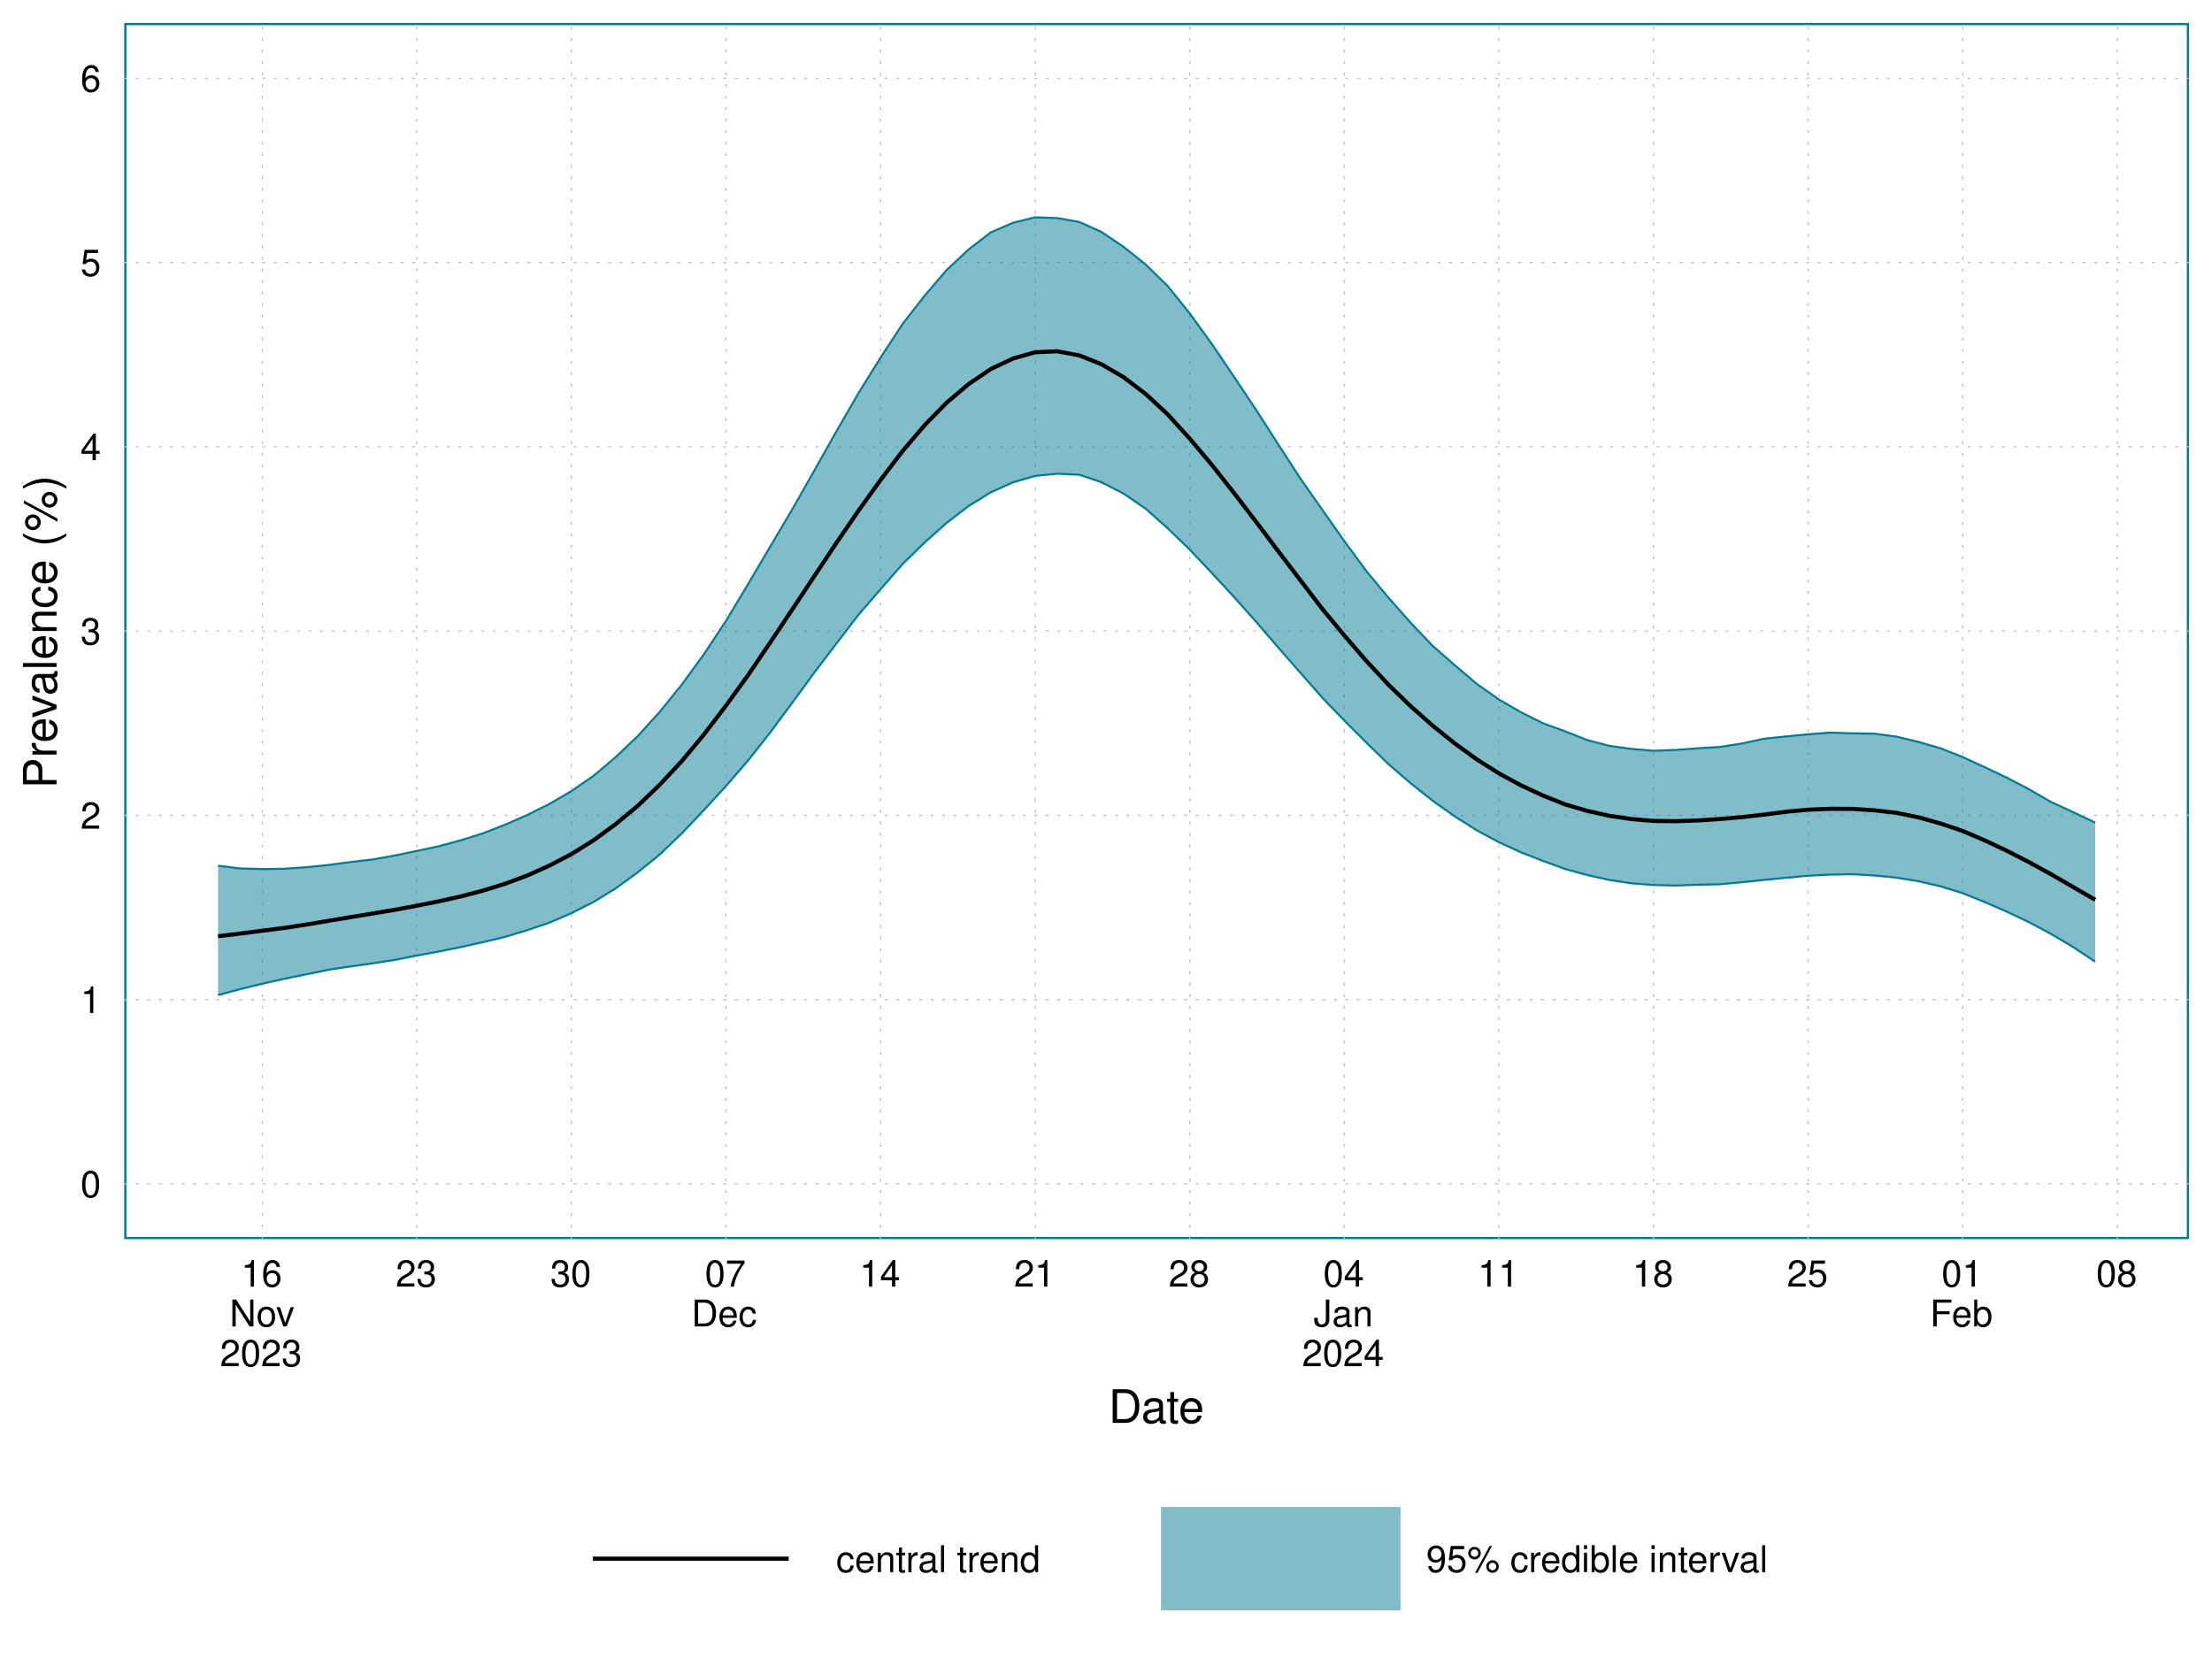 <?xml version="1.0" encoding="UTF-8"?>
<svg xmlns="http://www.w3.org/2000/svg" xmlns:xlink="http://www.w3.org/1999/xlink" width="576pt" height="432pt" viewBox="0 0 576 432" version="1.1">
<defs>
<g>
<symbol overflow="visible" id="glyph0-0">
<path style="stroke:none;" d=""/>
</symbol>
<symbol overflow="visible" id="glyph0-1">
<path style="stroke:none;" d="M 2.641 -6.938 C 2 -6.938 1.422 -6.656 1.078 -6.172 C 0.641 -5.562 0.406 -4.641 0.406 -3.359 C 0.406 -1.016 1.188 0.219 2.641 0.219 C 4.078 0.219 4.859 -1.016 4.859 -3.297 C 4.859 -4.641 4.656 -5.547 4.203 -6.172 C 3.844 -6.656 3.281 -6.938 2.641 -6.938 Z M 2.641 -6.188 C 3.547 -6.188 4 -5.25 4 -3.375 C 4 -1.406 3.562 -0.484 2.625 -0.484 C 1.734 -0.484 1.281 -1.438 1.281 -3.344 C 1.281 -5.25 1.734 -6.188 2.641 -6.188 Z M 2.641 -6.188 "/>
</symbol>
<symbol overflow="visible" id="glyph0-2">
<path style="stroke:none;" d="M 2.484 -4.938 L 2.484 0 L 3.328 0 L 3.328 -6.938 L 2.766 -6.938 C 2.469 -5.875 2.281 -5.734 0.984 -5.562 L 0.984 -4.938 Z M 2.484 -4.938 "/>
</symbol>
<symbol overflow="visible" id="glyph0-3">
<path style="stroke:none;" d="M 4.859 -0.828 L 1.281 -0.828 C 1.359 -1.406 1.672 -1.781 2.5 -2.281 L 3.469 -2.828 C 4.406 -3.344 4.906 -4.062 4.906 -4.906 C 4.906 -5.484 4.672 -6.031 4.266 -6.406 C 3.859 -6.766 3.375 -6.938 2.719 -6.938 C 1.859 -6.938 1.219 -6.625 0.844 -6.031 C 0.609 -5.672 0.5 -5.234 0.484 -4.531 L 1.328 -4.531 C 1.359 -5.016 1.406 -5.281 1.531 -5.516 C 1.75 -5.938 2.188 -6.203 2.703 -6.203 C 3.469 -6.203 4.031 -5.641 4.031 -4.891 C 4.031 -4.344 3.719 -3.859 3.125 -3.516 L 2.234 -3 C 0.812 -2.172 0.406 -1.531 0.328 -0.016 L 4.859 -0.016 Z M 4.859 -0.828 "/>
</symbol>
<symbol overflow="visible" id="glyph0-4">
<path style="stroke:none;" d="M 2.125 -3.188 L 2.578 -3.188 C 3.5 -3.188 3.984 -2.766 3.984 -1.922 C 3.984 -1.062 3.469 -0.531 2.594 -0.531 C 1.656 -0.531 1.203 -1 1.156 -2.016 L 0.312 -2.016 C 0.344 -1.453 0.438 -1.094 0.609 -0.781 C 0.953 -0.109 1.625 0.219 2.547 0.219 C 3.953 0.219 4.859 -0.625 4.859 -1.938 C 4.859 -2.828 4.516 -3.297 3.703 -3.594 C 4.344 -3.844 4.656 -4.328 4.656 -5.031 C 4.656 -6.219 3.875 -6.938 2.578 -6.938 C 1.203 -6.938 0.484 -6.172 0.453 -4.703 L 1.297 -4.703 C 1.312 -5.125 1.344 -5.359 1.453 -5.578 C 1.641 -5.969 2.062 -6.203 2.594 -6.203 C 3.344 -6.203 3.797 -5.75 3.797 -5 C 3.797 -4.516 3.609 -4.219 3.25 -4.047 C 3.016 -3.953 2.703 -3.922 2.125 -3.906 Z M 2.125 -3.188 "/>
</symbol>
<symbol overflow="visible" id="glyph0-5">
<path style="stroke:none;" d="M 3.141 -1.672 L 3.141 0 L 3.984 0 L 3.984 -1.672 L 4.984 -1.672 L 4.984 -2.438 L 3.984 -2.438 L 3.984 -6.938 L 3.359 -6.938 L 0.266 -2.578 L 0.266 -1.672 Z M 3.141 -2.438 L 1 -2.438 L 3.141 -5.5 Z M 3.141 -2.438 "/>
</symbol>
<symbol overflow="visible" id="glyph0-6">
<path style="stroke:none;" d="M 4.562 -6.797 L 1.062 -6.797 L 0.547 -3.094 L 1.328 -3.094 C 1.719 -3.562 2.047 -3.734 2.578 -3.734 C 3.484 -3.734 4.062 -3.109 4.062 -2.094 C 4.062 -1.125 3.484 -0.531 2.578 -0.531 C 1.828 -0.531 1.375 -0.906 1.188 -1.672 L 0.328 -1.672 C 0.453 -1.109 0.547 -0.844 0.75 -0.594 C 1.125 -0.078 1.828 0.219 2.594 0.219 C 3.969 0.219 4.922 -0.781 4.922 -2.219 C 4.922 -3.562 4.031 -4.484 2.719 -4.484 C 2.25 -4.484 1.859 -4.359 1.469 -4.062 L 1.734 -5.969 L 4.562 -5.969 Z M 4.562 -6.797 "/>
</symbol>
<symbol overflow="visible" id="glyph0-7">
<path style="stroke:none;" d="M 4.781 -5.125 C 4.609 -6.266 3.891 -6.938 2.844 -6.938 C 2.094 -6.938 1.422 -6.578 1.031 -5.953 C 0.594 -5.266 0.406 -4.422 0.406 -3.172 C 0.406 -2 0.578 -1.25 0.984 -0.641 C 1.359 -0.078 1.953 0.219 2.703 0.219 C 3.984 0.219 4.922 -0.75 4.922 -2.094 C 4.922 -3.375 4.062 -4.281 2.844 -4.281 C 2.172 -4.281 1.641 -4.031 1.281 -3.516 C 1.281 -5.234 1.828 -6.188 2.797 -6.188 C 3.391 -6.188 3.797 -5.797 3.938 -5.125 Z M 2.734 -3.531 C 3.547 -3.531 4.062 -2.953 4.062 -2.031 C 4.062 -1.156 3.484 -0.531 2.703 -0.531 C 1.922 -0.531 1.328 -1.188 1.328 -2.078 C 1.328 -2.938 1.906 -3.531 2.734 -3.531 Z M 2.734 -3.531 "/>
</symbol>
<symbol overflow="visible" id="glyph0-8">
<path style="stroke:none;" d="M 6.203 -7 L 5.359 -7 L 5.359 -1.281 L 1.703 -7 L 0.734 -7 L 0.734 0 L 1.578 0 L 1.578 -5.672 L 5.188 0 L 6.203 0 Z M 6.203 -7 "/>
</symbol>
<symbol overflow="visible" id="glyph0-9">
<path style="stroke:none;" d="M 2.609 -5.172 C 1.188 -5.172 0.344 -4.156 0.344 -2.469 C 0.344 -0.781 1.188 0.219 2.625 0.219 C 4.031 0.219 4.891 -0.781 4.891 -2.438 C 4.891 -4.188 4.062 -5.172 2.609 -5.172 Z M 2.625 -4.438 C 3.516 -4.438 4.062 -3.688 4.062 -2.453 C 4.062 -1.25 3.5 -0.516 2.625 -0.516 C 1.734 -0.516 1.188 -1.25 1.188 -2.469 C 1.188 -3.688 1.734 -4.438 2.625 -4.438 Z M 2.625 -4.438 "/>
</symbol>
<symbol overflow="visible" id="glyph0-10">
<path style="stroke:none;" d="M 2.734 0 L 4.656 -5.031 L 3.766 -5.031 L 2.344 -0.953 L 1 -5.031 L 0.094 -5.031 L 1.859 0 Z M 2.734 0 "/>
</symbol>
<symbol overflow="visible" id="glyph0-11">
<path style="stroke:none;" d="M 4.984 -6.797 L 0.438 -6.797 L 0.438 -5.969 L 4.109 -5.969 C 2.5 -3.656 1.828 -2.234 1.328 0 L 2.219 0 C 2.594 -2.172 3.453 -4.047 4.984 -6.094 Z M 4.984 -6.797 "/>
</symbol>
<symbol overflow="visible" id="glyph0-12">
<path style="stroke:none;" d="M 0.859 0 L 3.547 0 C 5.312 0 6.406 -1.328 6.406 -3.5 C 6.406 -5.672 5.328 -7 3.547 -7 L 0.859 -7 Z M 1.75 -0.781 L 1.75 -6.203 L 3.391 -6.203 C 4.781 -6.203 5.5 -5.281 5.5 -3.484 C 5.5 -1.719 4.781 -0.781 3.391 -0.781 Z M 1.75 -0.781 "/>
</symbol>
<symbol overflow="visible" id="glyph0-13">
<path style="stroke:none;" d="M 4.922 -2.25 C 4.922 -3.016 4.859 -3.469 4.719 -3.844 C 4.391 -4.672 3.625 -5.172 2.688 -5.172 C 1.281 -5.172 0.391 -4.109 0.391 -2.453 C 0.391 -0.781 1.25 0.219 2.672 0.219 C 3.812 0.219 4.609 -0.438 4.812 -1.531 L 4.016 -1.531 C 3.797 -0.859 3.344 -0.516 2.703 -0.516 C 2.188 -0.516 1.75 -0.75 1.484 -1.172 C 1.297 -1.453 1.234 -1.75 1.219 -2.25 Z M 1.234 -2.891 C 1.312 -3.828 1.875 -4.438 2.672 -4.438 C 3.484 -4.438 4.062 -3.797 4.062 -2.891 Z M 1.234 -2.891 "/>
</symbol>
<symbol overflow="visible" id="glyph0-14">
<path style="stroke:none;" d="M 4.516 -3.344 C 4.484 -3.828 4.375 -4.141 4.188 -4.422 C 3.844 -4.891 3.234 -5.172 2.531 -5.172 C 1.172 -5.172 0.297 -4.094 0.297 -2.422 C 0.297 -0.812 1.156 0.219 2.516 0.219 C 3.719 0.219 4.484 -0.5 4.578 -1.734 L 3.766 -1.734 C 3.641 -0.922 3.219 -0.516 2.547 -0.516 C 1.656 -0.516 1.125 -1.234 1.125 -2.422 C 1.125 -3.688 1.656 -4.438 2.516 -4.438 C 3.188 -4.438 3.609 -4.031 3.719 -3.344 Z M 4.516 -3.344 "/>
</symbol>
<symbol overflow="visible" id="glyph0-15">
<path style="stroke:none;" d="M 3.75 -3.656 C 4.469 -4.094 4.688 -4.438 4.688 -5.078 C 4.688 -6.172 3.844 -6.938 2.641 -6.938 C 1.438 -6.938 0.594 -6.172 0.594 -5.094 C 0.594 -4.438 0.812 -4.094 1.516 -3.656 C 0.734 -3.266 0.359 -2.703 0.359 -1.922 C 0.359 -0.656 1.281 0.219 2.641 0.219 C 3.984 0.219 4.922 -0.656 4.922 -1.922 C 4.922 -2.703 4.531 -3.266 3.75 -3.656 Z M 2.641 -6.188 C 3.359 -6.188 3.812 -5.75 3.812 -5.062 C 3.812 -4.406 3.344 -3.984 2.641 -3.984 C 1.922 -3.984 1.453 -4.406 1.453 -5.078 C 1.453 -5.75 1.922 -6.188 2.641 -6.188 Z M 2.641 -3.266 C 3.484 -3.266 4.062 -2.719 4.062 -1.906 C 4.062 -1.078 3.484 -0.531 2.625 -0.531 C 1.797 -0.531 1.219 -1.094 1.219 -1.906 C 1.219 -2.719 1.781 -3.266 2.641 -3.266 Z M 2.641 -3.266 "/>
</symbol>
<symbol overflow="visible" id="glyph0-16">
<path style="stroke:none;" d="M 3.188 -7 L 3.188 -2.078 C 3.188 -1.516 3.141 -1.203 2.969 -0.953 C 2.797 -0.688 2.469 -0.531 2.125 -0.531 C 1.453 -0.531 1.078 -0.984 1.078 -1.797 L 1.078 -2.25 L 0.156 -2.25 L 0.156 -1.625 C 0.156 -0.5 0.906 0.219 2.109 0.219 C 3.328 0.219 4.094 -0.531 4.094 -1.75 L 4.094 -7 Z M 3.188 -7 "/>
</symbol>
<symbol overflow="visible" id="glyph0-17">
<path style="stroke:none;" d="M 5.125 -0.469 C 5.047 -0.453 5.016 -0.453 4.953 -0.453 C 4.688 -0.453 4.531 -0.594 4.531 -0.844 L 4.531 -3.797 C 4.531 -4.688 3.875 -5.172 2.641 -5.172 C 1.906 -5.172 1.312 -4.953 0.969 -4.578 C 0.734 -4.328 0.641 -4.031 0.625 -3.547 L 1.422 -3.547 C 1.5 -4.156 1.859 -4.438 2.609 -4.438 C 3.344 -4.438 3.734 -4.156 3.734 -3.688 L 3.734 -3.469 C 3.719 -3.125 3.547 -3 2.891 -2.922 C 1.766 -2.766 1.594 -2.734 1.281 -2.609 C 0.703 -2.359 0.406 -1.922 0.406 -1.266 C 0.406 -0.359 1.031 0.219 2.047 0.219 C 2.688 0.219 3.188 0 3.766 -0.516 C 3.812 0 4.062 0.219 4.578 0.219 C 4.766 0.219 4.859 0.203 5.125 0.141 Z M 3.734 -1.578 C 3.734 -1.312 3.656 -1.156 3.422 -0.938 C 3.094 -0.641 2.703 -0.484 2.219 -0.484 C 1.609 -0.484 1.234 -0.781 1.234 -1.281 C 1.234 -1.812 1.578 -2.078 2.453 -2.203 C 3.297 -2.328 3.469 -2.359 3.734 -2.484 Z M 3.734 -1.578 "/>
</symbol>
<symbol overflow="visible" id="glyph0-18">
<path style="stroke:none;" d="M 0.672 -5.031 L 0.672 0 L 1.484 0 L 1.484 -2.766 C 1.484 -3.797 2.016 -4.469 2.844 -4.469 C 3.469 -4.469 3.875 -4.094 3.875 -3.484 L 3.875 0 L 4.672 0 L 4.672 -3.797 C 4.672 -4.641 4.047 -5.172 3.078 -5.172 C 2.328 -5.172 1.859 -4.891 1.406 -4.188 L 1.406 -5.031 Z M 0.672 -5.031 "/>
</symbol>
<symbol overflow="visible" id="glyph0-19">
<path style="stroke:none;" d="M 1.75 -3.188 L 5.094 -3.188 L 5.094 -3.969 L 1.75 -3.969 L 1.75 -6.203 L 5.562 -6.203 L 5.562 -7 L 0.859 -7 L 0.859 0 L 1.75 0 Z M 1.75 -3.188 "/>
</symbol>
<symbol overflow="visible" id="glyph0-20">
<path style="stroke:none;" d="M 0.516 -7 L 0.516 0 L 1.234 0 L 1.234 -0.641 C 1.625 -0.062 2.125 0.219 2.828 0.219 C 4.156 0.219 5.016 -0.859 5.016 -2.531 C 5.016 -4.156 4.203 -5.172 2.875 -5.172 C 2.172 -5.172 1.688 -4.906 1.312 -4.344 L 1.312 -7 Z M 2.719 -4.422 C 3.609 -4.422 4.188 -3.641 4.188 -2.453 C 4.188 -1.312 3.594 -0.531 2.719 -0.531 C 1.859 -0.531 1.312 -1.297 1.312 -2.469 C 1.312 -3.656 1.859 -4.422 2.719 -4.422 Z M 2.719 -4.422 "/>
</symbol>
<symbol overflow="visible" id="glyph0-21">
<path style="stroke:none;" d="M 2.438 -5.031 L 1.609 -5.031 L 1.609 -6.406 L 0.812 -6.406 L 0.812 -5.031 L 0.141 -5.031 L 0.141 -4.375 L 0.812 -4.375 L 0.812 -0.578 C 0.812 -0.062 1.156 0.219 1.781 0.219 C 2 0.219 2.172 0.203 2.438 0.156 L 2.438 -0.516 C 2.328 -0.484 2.219 -0.484 2.047 -0.484 C 1.703 -0.484 1.609 -0.578 1.609 -0.938 L 1.609 -4.375 L 2.438 -4.375 Z M 2.438 -5.031 "/>
</symbol>
<symbol overflow="visible" id="glyph0-22">
<path style="stroke:none;" d="M 0.656 -5.031 L 0.656 0 L 1.469 0 L 1.469 -2.609 C 1.484 -3.812 1.969 -4.359 3.078 -4.328 L 3.078 -5.141 C 2.938 -5.156 2.875 -5.172 2.766 -5.172 C 2.25 -5.172 1.859 -4.859 1.406 -4.109 L 1.406 -5.031 Z M 0.656 -5.031 "/>
</symbol>
<symbol overflow="visible" id="glyph0-23">
<path style="stroke:none;" d="M 1.453 -7 L 0.656 -7 L 0.656 0 L 1.453 0 Z M 1.453 -7 "/>
</symbol>
<symbol overflow="visible" id="glyph0-24">
<path style="stroke:none;" d=""/>
</symbol>
<symbol overflow="visible" id="glyph0-25">
<path style="stroke:none;" d="M 4.75 -7 L 3.953 -7 L 3.953 -4.391 C 3.609 -4.906 3.078 -5.172 2.406 -5.172 C 1.109 -5.172 0.25 -4.125 0.25 -2.516 C 0.25 -0.828 1.078 0.219 2.438 0.219 C 3.125 0.219 3.609 -0.031 4.031 -0.656 L 4.031 0 L 4.75 0 Z M 2.547 -4.422 C 3.406 -4.422 3.953 -3.672 3.953 -2.453 C 3.953 -1.297 3.391 -0.531 2.547 -0.531 C 1.672 -0.531 1.078 -1.312 1.078 -2.469 C 1.078 -3.641 1.672 -4.422 2.547 -4.422 Z M 2.547 -4.422 "/>
</symbol>
<symbol overflow="visible" id="glyph0-26">
<path style="stroke:none;" d="M 0.516 -1.578 C 0.672 -0.453 1.406 0.219 2.438 0.219 C 3.188 0.219 3.859 -0.141 4.266 -0.766 C 4.688 -1.453 4.891 -2.297 4.891 -3.547 C 4.891 -4.719 4.703 -5.453 4.312 -6.078 C 3.938 -6.641 3.344 -6.938 2.594 -6.938 C 1.297 -6.938 0.359 -5.969 0.359 -4.625 C 0.359 -3.344 1.234 -2.453 2.453 -2.453 C 3.094 -2.453 3.578 -2.672 4.016 -3.203 C 4 -1.484 3.469 -0.531 2.5 -0.531 C 1.906 -0.531 1.484 -0.906 1.359 -1.578 Z M 2.578 -6.203 C 3.375 -6.203 3.969 -5.531 3.969 -4.641 C 3.969 -3.797 3.391 -3.188 2.547 -3.188 C 1.734 -3.188 1.234 -3.766 1.234 -4.688 C 1.234 -5.562 1.797 -6.203 2.578 -6.203 Z M 2.578 -6.203 "/>
</symbol>
<symbol overflow="visible" id="glyph0-27">
<path style="stroke:none;" d="M 1.906 -6.578 C 1 -6.578 0.281 -5.828 0.281 -4.938 C 0.281 -4.031 1 -3.297 1.922 -3.297 C 2.812 -3.297 3.547 -4.031 3.547 -4.906 C 3.547 -5.844 2.828 -6.578 1.906 -6.578 Z M 1.906 -5.906 C 2.453 -5.906 2.891 -5.469 2.891 -4.922 C 2.891 -4.391 2.453 -3.969 1.922 -3.969 C 1.375 -3.969 0.938 -4.391 0.938 -4.938 C 0.938 -5.469 1.375 -5.906 1.906 -5.906 Z M 5.844 -6.797 L 2.047 0.188 L 2.688 0.188 L 6.469 -6.797 Z M 6.594 -3.094 C 5.703 -3.094 4.969 -2.359 4.969 -1.453 C 4.969 -0.547 5.703 0.188 6.609 0.188 C 7.5 0.188 8.234 -0.547 8.234 -1.438 C 8.234 -2.359 7.516 -3.094 6.594 -3.094 Z M 6.594 -2.422 C 7.141 -2.422 7.578 -1.984 7.578 -1.438 C 7.578 -0.922 7.141 -0.484 6.609 -0.484 C 6.062 -0.484 5.625 -0.922 5.625 -1.453 C 5.625 -1.984 6.062 -2.422 6.594 -2.422 Z M 6.594 -2.422 "/>
</symbol>
<symbol overflow="visible" id="glyph0-28">
<path style="stroke:none;" d="M 1.438 -5.031 L 0.641 -5.031 L 0.641 0 L 1.438 0 Z M 1.438 -7 L 0.641 -7 L 0.641 -5.984 L 1.438 -5.984 Z M 1.438 -7 "/>
</symbol>
<symbol overflow="visible" id="glyph1-0">
<path style="stroke:none;" d=""/>
</symbol>
<symbol overflow="visible" id="glyph1-1">
<path style="stroke:none;" d="M 1.062 0 L 4.438 0 C 6.641 0 8 -1.656 8 -4.375 C 8 -7.094 6.656 -8.75 4.438 -8.75 L 1.062 -8.75 Z M 2.188 -0.984 L 2.188 -7.766 L 4.25 -7.766 C 5.969 -7.766 6.891 -6.594 6.891 -4.375 C 6.891 -2.141 5.969 -0.984 4.25 -0.984 Z M 2.188 -0.984 "/>
</symbol>
<symbol overflow="visible" id="glyph1-2">
<path style="stroke:none;" d="M 6.422 -0.594 C 6.312 -0.562 6.266 -0.562 6.203 -0.562 C 5.859 -0.562 5.656 -0.75 5.656 -1.062 L 5.656 -4.75 C 5.656 -5.875 4.844 -6.469 3.297 -6.469 C 2.375 -6.469 1.641 -6.203 1.219 -5.734 C 0.922 -5.406 0.797 -5.047 0.781 -4.422 L 1.781 -4.422 C 1.875 -5.203 2.328 -5.547 3.266 -5.547 C 4.172 -5.547 4.672 -5.203 4.672 -4.609 L 4.672 -4.344 C 4.656 -3.906 4.438 -3.75 3.625 -3.641 C 2.203 -3.469 1.984 -3.422 1.609 -3.266 C 0.875 -2.953 0.5 -2.406 0.5 -1.578 C 0.5 -0.438 1.297 0.281 2.562 0.281 C 3.359 0.281 4 0 4.703 -0.641 C 4.781 0 5.094 0.281 5.734 0.281 C 5.953 0.281 6.078 0.25 6.422 0.172 Z M 4.672 -1.984 C 4.672 -1.641 4.578 -1.438 4.266 -1.156 C 3.859 -0.797 3.375 -0.594 2.781 -0.594 C 2 -0.594 1.547 -0.969 1.547 -1.609 C 1.547 -2.266 1.984 -2.609 3.062 -2.766 C 4.125 -2.906 4.328 -2.953 4.672 -3.109 Z M 4.672 -1.984 "/>
</symbol>
<symbol overflow="visible" id="glyph1-3">
<path style="stroke:none;" d="M 3.047 -6.281 L 2.016 -6.281 L 2.016 -8.016 L 1.016 -8.016 L 1.016 -6.281 L 0.172 -6.281 L 0.172 -5.469 L 1.016 -5.469 L 1.016 -0.719 C 1.016 -0.078 1.453 0.281 2.234 0.281 C 2.5 0.281 2.719 0.25 3.047 0.188 L 3.047 -0.641 C 2.906 -0.609 2.766 -0.594 2.562 -0.594 C 2.141 -0.594 2.016 -0.719 2.016 -1.156 L 2.016 -5.469 L 3.047 -5.469 Z M 3.047 -6.281 "/>
</symbol>
<symbol overflow="visible" id="glyph1-4">
<path style="stroke:none;" d="M 6.156 -2.812 C 6.156 -3.766 6.078 -4.344 5.906 -4.812 C 5.5 -5.844 4.531 -6.469 3.359 -6.469 C 1.609 -6.469 0.484 -5.141 0.484 -3.062 C 0.484 -0.984 1.562 0.281 3.344 0.281 C 4.781 0.281 5.766 -0.547 6.031 -1.906 L 5.016 -1.906 C 4.734 -1.078 4.172 -0.641 3.375 -0.641 C 2.734 -0.641 2.203 -0.938 1.859 -1.469 C 1.625 -1.828 1.531 -2.188 1.531 -2.812 Z M 1.547 -3.625 C 1.625 -4.781 2.344 -5.547 3.344 -5.547 C 4.375 -5.547 5.078 -4.75 5.078 -3.625 Z M 1.547 -3.625 "/>
</symbol>
<symbol overflow="visible" id="glyph2-0">
<path style="stroke:none;" d=""/>
</symbol>
<symbol overflow="visible" id="glyph2-1">
<path style="stroke:none;" d="M -3.703 -2.203 L -3.703 -4.953 C -3.703 -5.641 -3.906 -6.188 -4.328 -6.641 C -4.812 -7.172 -5.375 -7.406 -6.188 -7.406 C -7.828 -7.406 -8.75 -6.438 -8.75 -4.703 L -8.75 -1.094 L 0 -1.094 L 0 -2.203 Z M -4.688 -2.203 L -7.766 -2.203 L -7.766 -4.531 C -7.766 -5.609 -7.188 -6.234 -6.234 -6.234 C -5.266 -6.234 -4.688 -5.609 -4.688 -4.531 Z M -4.688 -2.203 "/>
</symbol>
<symbol overflow="visible" id="glyph2-2">
<path style="stroke:none;" d="M -6.281 -0.828 L 0 -0.828 L 0 -1.844 L -3.266 -1.844 C -4.781 -1.844 -5.453 -2.469 -5.406 -3.859 L -6.438 -3.859 C -6.453 -3.688 -6.469 -3.594 -6.469 -3.469 C -6.469 -2.812 -6.078 -2.328 -5.141 -1.75 L -6.281 -1.75 Z M -6.281 -0.828 "/>
</symbol>
<symbol overflow="visible" id="glyph2-3">
<path style="stroke:none;" d="M -2.812 -6.156 C -3.766 -6.156 -4.344 -6.078 -4.812 -5.906 C -5.844 -5.5 -6.469 -4.531 -6.469 -3.359 C -6.469 -1.609 -5.141 -0.484 -3.062 -0.484 C -0.984 -0.484 0.281 -1.562 0.281 -3.344 C 0.281 -4.781 -0.547 -5.766 -1.906 -6.031 L -1.906 -5.016 C -1.078 -4.734 -0.641 -4.172 -0.641 -3.375 C -0.641 -2.734 -0.938 -2.203 -1.469 -1.859 C -1.828 -1.625 -2.188 -1.531 -2.812 -1.531 Z M -3.625 -1.547 C -4.781 -1.625 -5.547 -2.344 -5.547 -3.344 C -5.547 -4.375 -4.75 -5.078 -3.625 -5.078 Z M -3.625 -1.547 "/>
</symbol>
<symbol overflow="visible" id="glyph2-4">
<path style="stroke:none;" d="M 0 -3.422 L -6.281 -5.828 L -6.281 -4.703 L -1.188 -2.922 L -6.281 -1.25 L -6.281 -0.125 L 0 -2.328 Z M 0 -3.422 "/>
</symbol>
<symbol overflow="visible" id="glyph2-5">
<path style="stroke:none;" d="M -0.594 -6.422 C -0.562 -6.312 -0.562 -6.266 -0.562 -6.203 C -0.562 -5.859 -0.75 -5.656 -1.062 -5.656 L -4.75 -5.656 C -5.875 -5.656 -6.469 -4.844 -6.469 -3.297 C -6.469 -2.375 -6.203 -1.641 -5.734 -1.219 C -5.406 -0.922 -5.047 -0.797 -4.422 -0.781 L -4.422 -1.781 C -5.203 -1.875 -5.547 -2.328 -5.547 -3.266 C -5.547 -4.172 -5.203 -4.672 -4.609 -4.672 L -4.344 -4.672 C -3.906 -4.656 -3.75 -4.438 -3.641 -3.625 C -3.469 -2.203 -3.422 -1.984 -3.266 -1.609 C -2.953 -0.875 -2.406 -0.5 -1.578 -0.5 C -0.438 -0.5 0.281 -1.297 0.281 -2.562 C 0.281 -3.359 0 -4 -0.641 -4.703 C 0 -4.781 0.281 -5.094 0.281 -5.734 C 0.281 -5.953 0.25 -6.078 0.172 -6.422 Z M -1.984 -4.672 C -1.641 -4.672 -1.438 -4.578 -1.156 -4.266 C -0.797 -3.859 -0.594 -3.375 -0.594 -2.781 C -0.594 -2 -0.969 -1.547 -1.609 -1.547 C -2.266 -1.547 -2.609 -1.984 -2.766 -3.062 C -2.906 -4.125 -2.953 -4.328 -3.109 -4.672 Z M -1.984 -4.672 "/>
</symbol>
<symbol overflow="visible" id="glyph2-6">
<path style="stroke:none;" d="M -8.75 -1.828 L -8.75 -0.812 L 0 -0.812 L 0 -1.828 Z M -8.75 -1.828 "/>
</symbol>
<symbol overflow="visible" id="glyph2-7">
<path style="stroke:none;" d="M -6.281 -0.844 L 0 -0.844 L 0 -1.844 L -3.469 -1.844 C -4.75 -1.844 -5.594 -2.516 -5.594 -3.547 C -5.594 -4.344 -5.109 -4.844 -4.359 -4.844 L 0 -4.844 L 0 -5.844 L -4.75 -5.844 C -5.797 -5.844 -6.469 -5.062 -6.469 -3.859 C -6.469 -2.922 -6.109 -2.312 -5.234 -1.766 L -6.281 -1.766 Z M -6.281 -0.844 "/>
</symbol>
<symbol overflow="visible" id="glyph2-8">
<path style="stroke:none;" d="M -4.172 -5.656 C -4.781 -5.609 -5.188 -5.469 -5.531 -5.234 C -6.125 -4.797 -6.469 -4.047 -6.469 -3.172 C -6.469 -1.469 -5.125 -0.375 -3.031 -0.375 C -1.016 -0.375 0.281 -1.453 0.281 -3.156 C 0.281 -4.656 -0.625 -5.609 -2.156 -5.719 L -2.156 -4.719 C -1.156 -4.547 -0.641 -4.031 -0.641 -3.188 C -0.641 -2.078 -1.547 -1.422 -3.031 -1.422 C -4.609 -1.422 -5.547 -2.062 -5.547 -3.156 C -5.547 -4 -5.047 -4.531 -4.172 -4.641 Z M -4.172 -5.656 "/>
</symbol>
<symbol overflow="visible" id="glyph2-9">
<path style="stroke:none;" d=""/>
</symbol>
<symbol overflow="visible" id="glyph2-10">
<path style="stroke:none;" d="M -8.75 -2.828 C -7.172 -1.625 -4.984 -0.875 -3.109 -0.875 C -1.219 -0.875 0.969 -1.625 2.547 -2.828 L 2.547 -3.484 C 0.828 -2.438 -1.188 -1.844 -3.109 -1.844 C -5.016 -1.844 -7.047 -2.438 -8.75 -3.484 Z M -8.75 -2.828 "/>
</symbol>
<symbol overflow="visible" id="glyph2-11">
<path style="stroke:none;" d="M -8.219 -2.391 C -8.219 -1.266 -7.297 -0.344 -6.172 -0.344 C -5.047 -0.344 -4.109 -1.266 -4.109 -2.406 C -4.109 -3.516 -5.047 -4.438 -6.141 -4.438 C -7.312 -4.438 -8.219 -3.547 -8.219 -2.391 Z M -7.375 -2.391 C -7.375 -3.078 -6.844 -3.609 -6.156 -3.609 C -5.5 -3.609 -4.953 -3.062 -4.953 -2.406 C -4.953 -1.734 -5.5 -1.172 -6.172 -1.172 C -6.844 -1.172 -7.375 -1.719 -7.375 -2.391 Z M -8.516 -7.312 L 0.234 -2.562 L 0.234 -3.359 L -8.516 -8.094 Z M -3.859 -8.25 C -3.859 -7.125 -2.953 -6.219 -1.828 -6.219 C -0.688 -6.219 0.234 -7.125 0.234 -8.266 C 0.234 -9.391 -0.688 -10.312 -1.797 -10.312 C -2.953 -10.312 -3.859 -9.406 -3.859 -8.25 Z M -3.031 -8.25 C -3.031 -8.938 -2.484 -9.484 -1.797 -9.484 C -1.156 -9.484 -0.609 -8.922 -0.609 -8.266 C -0.609 -7.578 -1.156 -7.047 -1.828 -7.047 C -2.484 -7.047 -3.031 -7.578 -3.031 -8.25 Z M -3.031 -8.25 "/>
</symbol>
<symbol overflow="visible" id="glyph2-12">
<path style="stroke:none;" d="M 2.547 -1.109 C 0.969 -2.312 -1.219 -3.078 -3.094 -3.078 C -4.984 -3.078 -7.172 -2.312 -8.75 -1.109 L -8.75 -0.453 C -7.031 -1.516 -5.016 -2.094 -3.094 -2.094 C -1.188 -2.094 0.844 -1.516 2.547 -0.453 Z M 2.547 -1.109 "/>
</symbol>
</g>
<clipPath id="clip1">
  <path d="M 32.348 5.977 L 570.023 5.977 L 570.023 322.66 L 32.348 322.66 Z M 32.348 5.977 "/>
</clipPath>
<clipPath id="clip2">
  <path d="M 32.348 308 L 570.023 308 L 570.023 309 L 32.348 309 Z M 32.348 308 "/>
</clipPath>
<clipPath id="clip3">
  <path d="M 32.348 260 L 570.023 260 L 570.023 261 L 32.348 261 Z M 32.348 260 "/>
</clipPath>
<clipPath id="clip4">
  <path d="M 32.348 212 L 570.023 212 L 570.023 213 L 32.348 213 Z M 32.348 212 "/>
</clipPath>
<clipPath id="clip5">
  <path d="M 32.348 164 L 570.023 164 L 570.023 165 L 32.348 165 Z M 32.348 164 "/>
</clipPath>
<clipPath id="clip6">
  <path d="M 32.348 116 L 570.023 116 L 570.023 117 L 32.348 117 Z M 32.348 116 "/>
</clipPath>
<clipPath id="clip7">
  <path d="M 32.348 68 L 570.023 68 L 570.023 69 L 32.348 69 Z M 32.348 68 "/>
</clipPath>
<clipPath id="clip8">
  <path d="M 32.348 20 L 570.023 20 L 570.023 21 L 32.348 21 Z M 32.348 20 "/>
</clipPath>
<clipPath id="clip9">
  <path d="M 68 5.977 L 69 5.977 L 69 322.66 L 68 322.66 Z M 68 5.977 "/>
</clipPath>
<clipPath id="clip10">
  <path d="M 108 5.977 L 109 5.977 L 109 322.66 L 108 322.66 Z M 108 5.977 "/>
</clipPath>
<clipPath id="clip11">
  <path d="M 148 5.977 L 149 5.977 L 149 322.66 L 148 322.66 Z M 148 5.977 "/>
</clipPath>
<clipPath id="clip12">
  <path d="M 188 5.977 L 190 5.977 L 190 322.66 L 188 322.66 Z M 188 5.977 "/>
</clipPath>
<clipPath id="clip13">
  <path d="M 229 5.977 L 230 5.977 L 230 322.66 L 229 322.66 Z M 229 5.977 "/>
</clipPath>
<clipPath id="clip14">
  <path d="M 269 5.977 L 270 5.977 L 270 322.66 L 269 322.66 Z M 269 5.977 "/>
</clipPath>
<clipPath id="clip15">
  <path d="M 309 5.977 L 310 5.977 L 310 322.66 L 309 322.66 Z M 309 5.977 "/>
</clipPath>
<clipPath id="clip16">
  <path d="M 349 5.977 L 351 5.977 L 351 322.66 L 349 322.66 Z M 349 5.977 "/>
</clipPath>
<clipPath id="clip17">
  <path d="M 390 5.977 L 391 5.977 L 391 322.66 L 390 322.66 Z M 390 5.977 "/>
</clipPath>
<clipPath id="clip18">
  <path d="M 430 5.977 L 431 5.977 L 431 322.66 L 430 322.66 Z M 430 5.977 "/>
</clipPath>
<clipPath id="clip19">
  <path d="M 470 5.977 L 471 5.977 L 471 322.66 L 470 322.66 Z M 470 5.977 "/>
</clipPath>
<clipPath id="clip20">
  <path d="M 510 5.977 L 512 5.977 L 512 322.66 L 510 322.66 Z M 510 5.977 "/>
</clipPath>
<clipPath id="clip21">
  <path d="M 551 5.977 L 552 5.977 L 552 322.66 L 551 322.66 Z M 551 5.977 "/>
</clipPath>
</defs>
<g id="surface6">
<rect x="0" y="0" width="576" height="432" style="fill:rgb(100%,100%,100%);fill-opacity:1;stroke:none;"/>
<rect x="0" y="0" width="576" height="432" style="fill:rgb(100%,100%,100%);fill-opacity:1;stroke:none;"/>
<path style="fill:none;stroke-width:1.164;stroke-linecap:round;stroke-linejoin:round;stroke:rgb(100%,100%,100%);stroke-opacity:1;stroke-miterlimit:10;" d="M 0 432 L 576 432 L 576 0 L 0 0 Z M 0 432 "/>
<g clip-path="url(#clip1)" clip-rule="nonzero">
<path style="fill-rule:nonzero;fill:rgb(100%,100%,100%);fill-opacity:1;stroke-width:1.164;stroke-linecap:round;stroke-linejoin:round;stroke:rgb(1.569%,48.235%,57.647%);stroke-opacity:1;stroke-miterlimit:10;" d="M 32.348 322.66 L 570.023 322.66 L 570.023 5.977 L 32.348 5.977 Z M 32.348 322.66 "/>
</g>
<g clip-path="url(#clip2)" clip-rule="nonzero">
<path style="fill:none;stroke-width:0.32;stroke-linecap:butt;stroke-linejoin:round;stroke:rgb(74.51%,74.51%,74.51%);stroke-opacity:1;stroke-dasharray:0.75,2.25;stroke-miterlimit:10;" d="M 32.348 308.266 L 570.023 308.266 "/>
</g>
<g clip-path="url(#clip3)" clip-rule="nonzero">
<path style="fill:none;stroke-width:0.32;stroke-linecap:butt;stroke-linejoin:round;stroke:rgb(74.51%,74.51%,74.51%);stroke-opacity:1;stroke-dasharray:0.75,2.25;stroke-miterlimit:10;" d="M 32.348 260.285 L 570.023 260.285 "/>
</g>
<g clip-path="url(#clip4)" clip-rule="nonzero">
<path style="fill:none;stroke-width:0.32;stroke-linecap:butt;stroke-linejoin:round;stroke:rgb(74.51%,74.51%,74.51%);stroke-opacity:1;stroke-dasharray:0.75,2.25;stroke-miterlimit:10;" d="M 32.348 212.301 L 570.023 212.301 "/>
</g>
<g clip-path="url(#clip5)" clip-rule="nonzero">
<path style="fill:none;stroke-width:0.32;stroke-linecap:butt;stroke-linejoin:round;stroke:rgb(74.51%,74.51%,74.51%);stroke-opacity:1;stroke-dasharray:0.75,2.25;stroke-miterlimit:10;" d="M 32.348 164.32 L 570.023 164.32 "/>
</g>
<g clip-path="url(#clip6)" clip-rule="nonzero">
<path style="fill:none;stroke-width:0.32;stroke-linecap:butt;stroke-linejoin:round;stroke:rgb(74.51%,74.51%,74.51%);stroke-opacity:1;stroke-dasharray:0.75,2.25;stroke-miterlimit:10;" d="M 32.348 116.336 L 570.023 116.336 "/>
</g>
<g clip-path="url(#clip7)" clip-rule="nonzero">
<path style="fill:none;stroke-width:0.32;stroke-linecap:butt;stroke-linejoin:round;stroke:rgb(74.51%,74.51%,74.51%);stroke-opacity:1;stroke-dasharray:0.75,2.25;stroke-miterlimit:10;" d="M 32.348 68.355 L 570.023 68.355 "/>
</g>
<g clip-path="url(#clip8)" clip-rule="nonzero">
<path style="fill:none;stroke-width:0.32;stroke-linecap:butt;stroke-linejoin:round;stroke:rgb(74.51%,74.51%,74.51%);stroke-opacity:1;stroke-dasharray:0.75,2.25;stroke-miterlimit:10;" d="M 32.348 20.371 L 570.023 20.371 "/>
</g>
<g clip-path="url(#clip9)" clip-rule="nonzero">
<path style="fill:none;stroke-width:0.32;stroke-linecap:butt;stroke-linejoin:round;stroke:rgb(74.51%,74.51%,74.51%);stroke-opacity:1;stroke-dasharray:0.75,2.25;stroke-miterlimit:10;" d="M 68.289 322.66 L 68.289 5.977 "/>
</g>
<g clip-path="url(#clip10)" clip-rule="nonzero">
<path style="fill:none;stroke-width:0.32;stroke-linecap:butt;stroke-linejoin:round;stroke:rgb(74.51%,74.51%,74.51%);stroke-opacity:1;stroke-dasharray:0.75,2.25;stroke-miterlimit:10;" d="M 108.539 322.66 L 108.539 5.977 "/>
</g>
<g clip-path="url(#clip11)" clip-rule="nonzero">
<path style="fill:none;stroke-width:0.32;stroke-linecap:butt;stroke-linejoin:round;stroke:rgb(74.51%,74.51%,74.51%);stroke-opacity:1;stroke-dasharray:0.75,2.25;stroke-miterlimit:10;" d="M 148.793 322.66 L 148.793 5.977 "/>
</g>
<g clip-path="url(#clip12)" clip-rule="nonzero">
<path style="fill:none;stroke-width:0.32;stroke-linecap:butt;stroke-linejoin:round;stroke:rgb(74.51%,74.51%,74.51%);stroke-opacity:1;stroke-dasharray:0.75,2.25;stroke-miterlimit:10;" d="M 189.047 322.66 L 189.047 5.977 "/>
</g>
<g clip-path="url(#clip13)" clip-rule="nonzero">
<path style="fill:none;stroke-width:0.32;stroke-linecap:butt;stroke-linejoin:round;stroke:rgb(74.51%,74.51%,74.51%);stroke-opacity:1;stroke-dasharray:0.75,2.25;stroke-miterlimit:10;" d="M 229.301 322.66 L 229.301 5.977 "/>
</g>
<g clip-path="url(#clip14)" clip-rule="nonzero">
<path style="fill:none;stroke-width:0.32;stroke-linecap:butt;stroke-linejoin:round;stroke:rgb(74.51%,74.51%,74.51%);stroke-opacity:1;stroke-dasharray:0.75,2.25;stroke-miterlimit:10;" d="M 269.555 322.66 L 269.555 5.977 "/>
</g>
<g clip-path="url(#clip15)" clip-rule="nonzero">
<path style="fill:none;stroke-width:0.32;stroke-linecap:butt;stroke-linejoin:round;stroke:rgb(74.51%,74.51%,74.51%);stroke-opacity:1;stroke-dasharray:0.75,2.25;stroke-miterlimit:10;" d="M 309.809 322.66 L 309.809 5.977 "/>
</g>
<g clip-path="url(#clip16)" clip-rule="nonzero">
<path style="fill:none;stroke-width:0.32;stroke-linecap:butt;stroke-linejoin:round;stroke:rgb(74.51%,74.51%,74.51%);stroke-opacity:1;stroke-dasharray:0.75,2.25;stroke-miterlimit:10;" d="M 350.062 322.66 L 350.062 5.977 "/>
</g>
<g clip-path="url(#clip17)" clip-rule="nonzero">
<path style="fill:none;stroke-width:0.32;stroke-linecap:butt;stroke-linejoin:round;stroke:rgb(74.51%,74.51%,74.51%);stroke-opacity:1;stroke-dasharray:0.75,2.25;stroke-miterlimit:10;" d="M 390.316 322.66 L 390.316 5.977 "/>
</g>
<g clip-path="url(#clip18)" clip-rule="nonzero">
<path style="fill:none;stroke-width:0.32;stroke-linecap:butt;stroke-linejoin:round;stroke:rgb(74.51%,74.51%,74.51%);stroke-opacity:1;stroke-dasharray:0.75,2.25;stroke-miterlimit:10;" d="M 430.57 322.66 L 430.57 5.977 "/>
</g>
<g clip-path="url(#clip19)" clip-rule="nonzero">
<path style="fill:none;stroke-width:0.32;stroke-linecap:butt;stroke-linejoin:round;stroke:rgb(74.51%,74.51%,74.51%);stroke-opacity:1;stroke-dasharray:0.75,2.25;stroke-miterlimit:10;" d="M 470.824 322.66 L 470.824 5.977 "/>
</g>
<g clip-path="url(#clip20)" clip-rule="nonzero">
<path style="fill:none;stroke-width:0.32;stroke-linecap:butt;stroke-linejoin:round;stroke:rgb(74.51%,74.51%,74.51%);stroke-opacity:1;stroke-dasharray:0.75,2.25;stroke-miterlimit:10;" d="M 511.078 322.66 L 511.078 5.977 "/>
</g>
<g clip-path="url(#clip21)" clip-rule="nonzero">
<path style="fill:none;stroke-width:0.32;stroke-linecap:butt;stroke-linejoin:round;stroke:rgb(74.51%,74.51%,74.51%);stroke-opacity:1;stroke-dasharray:0.75,2.25;stroke-miterlimit:10;" d="M 551.332 322.66 L 551.332 5.977 "/>
</g>
<path style=" stroke:none;fill-rule:nonzero;fill:rgb(1.569%,48.235%,57.647%);fill-opacity:0.502;" d="M 56.785 225.43 L 62.535 226.148 L 68.289 226.301 L 74.039 226.227 L 79.789 225.824 L 85.539 225.242 L 91.289 224.473 L 97.039 223.801 L 102.789 222.785 L 108.539 221.578 L 114.293 220.352 L 120.043 218.793 L 125.793 216.988 L 131.543 214.734 L 137.293 212.223 L 143.043 209.359 L 148.793 206 L 154.547 202.039 L 160.297 197.168 L 166.047 191.711 L 171.797 185.359 L 177.547 178.273 L 183.297 170.367 L 189.047 161.684 L 194.801 152.102 L 200.551 142.355 L 206.301 132.66 L 212.051 122.516 L 217.801 112.32 L 223.551 102.371 L 229.301 93.121 L 235.055 84.324 L 240.805 76.961 L 246.555 70.262 L 252.305 64.891 L 258.055 60.477 L 263.805 58.004 L 269.555 56.586 L 275.309 56.789 L 281.059 57.801 L 286.809 60.402 L 292.559 64.27 L 298.309 68.867 L 304.059 74.473 L 309.809 81.633 L 315.562 89.574 L 321.312 98.086 L 327.062 106.703 L 332.812 115.668 L 338.562 124.52 L 344.312 132.734 L 350.062 140.918 L 355.816 148.738 L 361.566 155.664 L 367.316 162.145 L 373.066 168.184 L 378.816 173.211 L 384.566 178.102 L 390.316 182.145 L 396.066 185.477 L 401.82 188.355 L 407.57 190.434 L 413.32 192.715 L 419.07 194.215 L 424.82 195.012 L 430.57 195.496 L 436.32 195.281 L 442.074 194.863 L 447.824 194.508 L 453.574 193.613 L 459.324 192.371 L 465.074 191.77 L 470.824 191.215 L 476.574 190.77 L 482.328 190.953 L 488.078 191.043 L 493.828 191.82 L 499.578 193.199 L 505.328 194.859 L 511.078 197.137 L 516.828 199.785 L 522.582 202.516 L 528.332 205.512 L 534.082 208.836 L 539.832 211.48 L 545.582 214.219 L 545.582 250.418 L 539.832 246.594 L 534.082 243.191 L 528.332 240.129 L 522.582 237.398 L 516.828 234.891 L 511.078 232.574 L 505.328 230.801 L 499.578 229.469 L 493.828 228.531 L 488.078 227.973 L 482.328 227.637 L 476.574 227.75 L 470.824 228.039 L 459.324 229.117 L 453.574 229.727 L 447.824 230.262 L 442.074 230.375 L 436.32 230.594 L 430.57 230.449 L 424.82 230.008 L 419.07 229.141 L 413.32 227.852 L 407.57 226.289 L 401.82 224.191 L 396.066 221.945 L 390.316 219.301 L 384.566 216.23 L 378.816 212.574 L 373.066 208.512 L 367.316 203.949 L 361.566 198.992 L 355.816 193.406 L 350.062 187.637 L 344.312 181.668 L 338.562 175.125 L 332.812 168.562 L 327.062 161.883 L 321.312 155.422 L 315.562 149.219 L 309.809 143.113 L 304.059 137.57 L 298.309 132.441 L 292.559 128.52 L 286.809 125.559 L 281.059 123.613 L 275.309 123.352 L 269.555 123.914 L 263.805 125.582 L 258.055 128.168 L 252.305 131.703 L 246.555 136.105 L 240.805 141.227 L 235.055 146.848 L 229.301 153.422 L 223.551 160.07 L 217.801 167.57 L 212.051 175.117 L 206.301 182.988 L 200.551 190.738 L 194.801 198.016 L 189.047 204.668 L 183.297 210.945 L 177.547 216.992 L 171.797 222.504 L 166.047 227.168 L 160.297 231.344 L 154.547 234.875 L 148.793 237.777 L 143.043 240.262 L 137.293 242.211 L 131.543 243.949 L 125.793 245.32 L 120.043 246.602 L 114.293 247.766 L 108.539 248.82 L 102.789 249.957 L 97.039 250.855 L 91.289 251.656 L 85.539 252.512 L 79.789 253.707 L 74.039 254.863 L 68.289 256.156 L 62.535 257.574 L 56.785 259.113 Z M 56.785 225.43 "/>
<path style="fill:none;stroke-width:1.067;stroke-linecap:butt;stroke-linejoin:round;stroke:rgb(0%,0%,0%);stroke-opacity:1;stroke-miterlimit:10;" d="M 56.785 243.797 L 62.535 243.098 L 68.289 242.363 L 74.039 241.637 L 79.789 240.75 L 85.539 239.781 L 91.289 238.82 L 97.039 237.879 L 102.789 236.914 L 108.539 235.848 L 114.293 234.703 L 120.043 233.414 L 125.793 231.91 L 131.543 230.117 L 137.293 227.98 L 143.043 225.41 L 148.793 222.402 L 154.547 218.82 L 160.297 214.617 L 166.047 209.859 L 171.797 204.344 L 177.547 198.184 L 183.297 191.27 L 189.047 183.746 L 194.801 175.801 L 200.551 167.32 L 206.301 158.707 L 212.051 150.027 L 217.801 141.367 L 223.551 132.977 L 229.301 124.973 L 235.055 117.422 L 240.805 110.68 L 246.555 104.801 L 252.305 99.957 L 258.055 96.062 L 263.805 93.359 L 269.555 91.727 L 275.309 91.477 L 281.059 92.547 L 286.809 94.855 L 292.559 98.199 L 298.309 102.574 L 304.059 107.895 L 309.809 114.23 L 315.562 121.047 L 321.312 128.34 L 327.062 135.848 L 332.812 143.484 L 338.562 151.027 L 344.312 158.535 L 350.062 165.488 L 355.816 172.133 L 361.566 178.32 L 367.316 183.879 L 373.066 188.969 L 378.816 193.586 L 384.566 197.758 L 390.316 201.375 L 396.066 204.516 L 401.82 207.176 L 407.57 209.469 L 413.32 211.152 L 419.07 212.434 L 424.82 213.281 L 430.57 213.766 L 436.32 213.844 L 442.074 213.641 L 447.824 213.27 L 453.574 212.781 L 459.324 212.133 L 465.074 211.375 L 470.824 210.844 L 476.574 210.609 L 482.328 210.633 L 488.078 211.008 L 493.828 211.656 L 499.578 212.84 L 505.328 214.434 L 511.078 216.379 L 516.828 218.84 L 522.582 221.543 L 528.332 224.5 L 534.082 227.648 L 539.832 230.98 L 545.582 234.301 "/>
<path style="fill:none;stroke-width:0.533;stroke-linecap:butt;stroke-linejoin:round;stroke:rgb(1.569%,48.235%,57.647%);stroke-opacity:1;stroke-miterlimit:10;" d="M 56.785 259.113 L 62.535 257.574 L 68.289 256.156 L 74.039 254.863 L 79.789 253.707 L 85.539 252.512 L 91.289 251.656 L 97.039 250.855 L 102.789 249.957 L 108.539 248.82 L 114.293 247.766 L 120.043 246.602 L 125.793 245.32 L 131.543 243.949 L 137.293 242.211 L 143.043 240.262 L 148.793 237.777 L 154.547 234.875 L 160.297 231.344 L 166.047 227.168 L 171.797 222.504 L 177.547 216.992 L 183.297 210.945 L 189.047 204.668 L 194.801 198.016 L 200.551 190.738 L 206.301 182.988 L 212.051 175.117 L 217.801 167.57 L 223.551 160.07 L 229.301 153.422 L 235.055 146.848 L 240.805 141.227 L 246.555 136.105 L 252.305 131.703 L 258.055 128.168 L 263.805 125.582 L 269.555 123.914 L 275.309 123.352 L 281.059 123.613 L 286.809 125.559 L 292.559 128.52 L 298.309 132.441 L 304.059 137.57 L 309.809 143.113 L 315.562 149.219 L 321.312 155.422 L 327.062 161.883 L 332.812 168.562 L 338.562 175.125 L 344.312 181.668 L 350.062 187.637 L 355.816 193.406 L 361.566 198.992 L 367.316 203.949 L 373.066 208.512 L 378.816 212.574 L 384.566 216.23 L 390.316 219.301 L 396.066 221.945 L 401.82 224.191 L 407.57 226.289 L 413.32 227.852 L 419.07 229.141 L 424.82 230.008 L 430.57 230.449 L 436.32 230.594 L 442.074 230.375 L 447.824 230.262 L 453.574 229.727 L 459.324 229.117 L 470.824 228.039 L 476.574 227.75 L 482.328 227.637 L 488.078 227.973 L 493.828 228.531 L 499.578 229.469 L 505.328 230.801 L 511.078 232.574 L 516.828 234.891 L 522.582 237.398 L 528.332 240.129 L 534.082 243.191 L 539.832 246.594 L 545.582 250.418 "/>
<path style="fill:none;stroke-width:0.533;stroke-linecap:butt;stroke-linejoin:round;stroke:rgb(1.569%,48.235%,57.647%);stroke-opacity:1;stroke-miterlimit:10;" d="M 56.785 225.43 L 62.535 226.148 L 68.289 226.301 L 74.039 226.227 L 79.789 225.824 L 85.539 225.242 L 91.289 224.473 L 97.039 223.801 L 102.789 222.785 L 108.539 221.578 L 114.293 220.352 L 120.043 218.793 L 125.793 216.988 L 131.543 214.734 L 137.293 212.223 L 143.043 209.359 L 148.793 206 L 154.547 202.039 L 160.297 197.168 L 166.047 191.711 L 171.797 185.359 L 177.547 178.273 L 183.297 170.367 L 189.047 161.684 L 194.801 152.102 L 200.551 142.355 L 206.301 132.66 L 212.051 122.516 L 217.801 112.32 L 223.551 102.371 L 229.301 93.121 L 235.055 84.324 L 240.805 76.961 L 246.555 70.262 L 252.305 64.891 L 258.055 60.477 L 263.805 58.004 L 269.555 56.586 L 275.309 56.789 L 281.059 57.801 L 286.809 60.402 L 292.559 64.27 L 298.309 68.867 L 304.059 74.473 L 309.809 81.633 L 315.562 89.574 L 321.312 98.086 L 327.062 106.703 L 332.812 115.668 L 338.562 124.52 L 344.312 132.734 L 350.062 140.918 L 355.816 148.738 L 361.566 155.664 L 367.316 162.145 L 373.066 168.184 L 378.816 173.211 L 384.566 178.102 L 390.316 182.145 L 396.066 185.477 L 401.82 188.355 L 407.57 190.434 L 413.32 192.715 L 419.07 194.215 L 424.82 195.012 L 430.57 195.496 L 436.32 195.281 L 442.074 194.863 L 447.824 194.508 L 453.574 193.613 L 459.324 192.371 L 465.074 191.77 L 470.824 191.215 L 476.574 190.77 L 482.328 190.953 L 488.078 191.043 L 493.828 191.82 L 499.578 193.199 L 505.328 194.859 L 511.078 197.137 L 516.828 199.785 L 522.582 202.516 L 528.332 205.512 L 534.082 208.836 L 539.832 211.48 L 545.582 214.219 "/>
<g style="fill:rgb(0%,0%,0%);fill-opacity:1;">
  <use xlink:href="#glyph0-1" x="20.965" y="311.763"/>
</g>
<g style="fill:rgb(0%,0%,0%);fill-opacity:1;">
  <use xlink:href="#glyph0-2" x="20.965" y="263.782"/>
</g>
<g style="fill:rgb(0%,0%,0%);fill-opacity:1;">
  <use xlink:href="#glyph0-3" x="20.965" y="215.798"/>
</g>
<g style="fill:rgb(0%,0%,0%);fill-opacity:1;">
  <use xlink:href="#glyph0-4" x="20.965" y="167.817"/>
</g>
<g style="fill:rgb(0%,0%,0%);fill-opacity:1;">
  <use xlink:href="#glyph0-5" x="20.965" y="119.833"/>
</g>
<g style="fill:rgb(0%,0%,0%);fill-opacity:1;">
  <use xlink:href="#glyph0-6" x="20.965" y="71.853"/>
</g>
<g style="fill:rgb(0%,0%,0%);fill-opacity:1;">
  <use xlink:href="#glyph0-7" x="20.965" y="23.868"/>
</g>
<g style="fill:rgb(0%,0%,0%);fill-opacity:1;">
  <use xlink:href="#glyph0-2" x="62.789" y="335.036"/>
  <use xlink:href="#glyph0-7" x="68.126" y="335.036"/>
</g>
<g style="fill:rgb(0%,0%,0%);fill-opacity:1;">
  <use xlink:href="#glyph0-8" x="59.789" y="345.407"/>
  <use xlink:href="#glyph0-9" x="66.748" y="345.407"/>
  <use xlink:href="#glyph0-10" x="71.912" y="345.407"/>
</g>
<g style="fill:rgb(0%,0%,0%);fill-opacity:1;">
  <use xlink:href="#glyph0-3" x="57.289" y="355.774"/>
  <use xlink:href="#glyph0-1" x="62.626" y="355.774"/>
  <use xlink:href="#glyph0-3" x="67.963" y="355.774"/>
  <use xlink:href="#glyph0-4" x="73.3" y="355.774"/>
</g>
<g style="fill:rgb(0%,0%,0%);fill-opacity:1;">
  <use xlink:href="#glyph0-3" x="103.039" y="335.036"/>
  <use xlink:href="#glyph0-4" x="108.376" y="335.036"/>
</g>
<g style="fill:rgb(0%,0%,0%);fill-opacity:1;">
  <use xlink:href="#glyph0-4" x="143.293" y="335.036"/>
  <use xlink:href="#glyph0-1" x="148.63" y="335.036"/>
</g>
<g style="fill:rgb(0%,0%,0%);fill-opacity:1;">
  <use xlink:href="#glyph0-1" x="183.547" y="335.036"/>
  <use xlink:href="#glyph0-11" x="188.884" y="335.036"/>
</g>
<g style="fill:rgb(0%,0%,0%);fill-opacity:1;">
  <use xlink:href="#glyph0-12" x="180.047" y="345.407"/>
  <use xlink:href="#glyph0-13" x="186.949" y="345.407"/>
  <use xlink:href="#glyph0-14" x="192.286" y="345.407"/>
</g>
<g style="fill:rgb(0%,0%,0%);fill-opacity:1;">
  <use xlink:href="#glyph0-2" x="223.801" y="335.036"/>
  <use xlink:href="#glyph0-5" x="229.138" y="335.036"/>
</g>
<g style="fill:rgb(0%,0%,0%);fill-opacity:1;">
  <use xlink:href="#glyph0-3" x="264.055" y="335.036"/>
  <use xlink:href="#glyph0-2" x="269.392" y="335.036"/>
</g>
<g style="fill:rgb(0%,0%,0%);fill-opacity:1;">
  <use xlink:href="#glyph0-3" x="304.309" y="335.036"/>
  <use xlink:href="#glyph0-15" x="309.646" y="335.036"/>
</g>
<g style="fill:rgb(0%,0%,0%);fill-opacity:1;">
  <use xlink:href="#glyph0-1" x="344.562" y="335.036"/>
  <use xlink:href="#glyph0-5" x="349.899" y="335.036"/>
</g>
<g style="fill:rgb(0%,0%,0%);fill-opacity:1;">
  <use xlink:href="#glyph0-16" x="342.062" y="345.407"/>
  <use xlink:href="#glyph0-17" x="346.862" y="345.407"/>
  <use xlink:href="#glyph0-18" x="352.199" y="345.407"/>
</g>
<g style="fill:rgb(0%,0%,0%);fill-opacity:1;">
  <use xlink:href="#glyph0-3" x="339.062" y="355.774"/>
  <use xlink:href="#glyph0-1" x="344.399" y="355.774"/>
  <use xlink:href="#glyph0-3" x="349.736" y="355.774"/>
  <use xlink:href="#glyph0-5" x="355.073" y="355.774"/>
</g>
<g style="fill:rgb(0%,0%,0%);fill-opacity:1;">
  <use xlink:href="#glyph0-2" x="384.816" y="335.036"/>
  <use xlink:href="#glyph0-2" x="390.153" y="335.036"/>
</g>
<g style="fill:rgb(0%,0%,0%);fill-opacity:1;">
  <use xlink:href="#glyph0-2" x="425.07" y="335.036"/>
  <use xlink:href="#glyph0-15" x="430.407" y="335.036"/>
</g>
<g style="fill:rgb(0%,0%,0%);fill-opacity:1;">
  <use xlink:href="#glyph0-3" x="465.324" y="335.036"/>
  <use xlink:href="#glyph0-6" x="470.661" y="335.036"/>
</g>
<g style="fill:rgb(0%,0%,0%);fill-opacity:1;">
  <use xlink:href="#glyph0-1" x="505.578" y="335.036"/>
  <use xlink:href="#glyph0-2" x="510.915" y="335.036"/>
</g>
<g style="fill:rgb(0%,0%,0%);fill-opacity:1;">
  <use xlink:href="#glyph0-19" x="502.578" y="345.407"/>
  <use xlink:href="#glyph0-13" x="508.213" y="345.407"/>
  <use xlink:href="#glyph0-20" x="513.569" y="345.407"/>
</g>
<g style="fill:rgb(0%,0%,0%);fill-opacity:1;">
  <use xlink:href="#glyph0-1" x="545.832" y="335.036"/>
  <use xlink:href="#glyph0-15" x="551.169" y="335.036"/>
</g>
<g style="fill:rgb(0%,0%,0%);fill-opacity:1;">
  <use xlink:href="#glyph1-1" x="288.684" y="370.514"/>
  <use xlink:href="#glyph1-2" x="297.18" y="370.514"/>
  <use xlink:href="#glyph1-3" x="303.72" y="370.514"/>
  <use xlink:href="#glyph1-4" x="306.888" y="370.514"/>
</g>
<g style="fill:rgb(0%,0%,0%);fill-opacity:1;">
  <use xlink:href="#glyph2-1" x="14.725" y="205.32"/>
  <use xlink:href="#glyph2-2" x="14.725" y="197.316"/>
  <use xlink:href="#glyph2-3" x="14.725" y="193.44"/>
  <use xlink:href="#glyph2-4" x="14.725" y="186.948"/>
  <use xlink:href="#glyph2-5" x="14.725" y="181.152"/>
  <use xlink:href="#glyph2-6" x="14.725" y="174.48"/>
  <use xlink:href="#glyph2-3" x="14.725" y="171.816"/>
  <use xlink:href="#glyph2-7" x="14.725" y="165.145"/>
  <use xlink:href="#glyph2-8" x="14.725" y="158.473"/>
  <use xlink:href="#glyph2-3" x="14.725" y="152.4"/>
  <use xlink:href="#glyph2-9" x="14.725" y="145.729"/>
  <use xlink:href="#glyph2-10" x="14.725" y="142.393"/>
  <use xlink:href="#glyph2-11" x="14.725" y="138.396"/>
  <use xlink:href="#glyph2-12" x="14.725" y="127.729"/>
</g>
<path style=" stroke:none;fill-rule:nonzero;fill:rgb(100%,100%,100%);fill-opacity:1;" d="M 136.016 426.023 L 277.707 426.023 L 277.707 385.723 L 136.016 385.723 Z M 136.016 426.023 "/>
<path style=" stroke:none;fill-rule:nonzero;fill:rgb(100%,100%,100%);fill-opacity:1;" d="M 147.973 420.043 L 211.754 420.043 L 211.754 391.695 L 147.973 391.695 Z M 147.973 420.043 "/>
<path style="fill:none;stroke-width:1.067;stroke-linecap:butt;stroke-linejoin:round;stroke:rgb(0%,0%,0%);stroke-opacity:1;stroke-miterlimit:10;" d="M 154.352 405.871 L 205.375 405.871 "/>
<g style="fill:rgb(0%,0%,0%);fill-opacity:1;">
  <use xlink:href="#glyph0-14" x="217.73" y="409.368"/>
  <use xlink:href="#glyph0-13" x="222.588" y="409.368"/>
  <use xlink:href="#glyph0-18" x="227.925" y="409.368"/>
  <use xlink:href="#glyph0-21" x="233.262" y="409.368"/>
  <use xlink:href="#glyph0-22" x="235.882" y="409.368"/>
  <use xlink:href="#glyph0-17" x="239.04" y="409.368"/>
  <use xlink:href="#glyph0-23" x="244.377" y="409.368"/>
  <use xlink:href="#glyph0-24" x="246.508" y="409.368"/>
  <use xlink:href="#glyph0-21" x="249.176" y="409.368"/>
  <use xlink:href="#glyph0-22" x="251.796" y="409.368"/>
  <use xlink:href="#glyph0-13" x="254.896" y="409.368"/>
  <use xlink:href="#glyph0-18" x="260.233" y="409.368"/>
  <use xlink:href="#glyph0-25" x="265.57" y="409.368"/>
</g>
<path style=" stroke:none;fill-rule:nonzero;fill:rgb(100%,100%,100%);fill-opacity:1;" d="M 289.66 426.023 L 466.352 426.023 L 466.352 385.723 L 289.66 385.723 Z M 289.66 426.023 "/>
<path style=" stroke:none;fill-rule:nonzero;fill:rgb(100%,100%,100%);fill-opacity:1;" d="M 301.617 420.043 L 365.398 420.043 L 365.398 391.695 L 301.617 391.695 Z M 301.617 420.043 "/>
<path style=" stroke:none;fill-rule:nonzero;fill:rgb(1.569%,48.235%,57.647%);fill-opacity:0.502;" d="M 302.324 419.336 L 364.688 419.336 L 364.688 392.406 L 302.324 392.406 Z M 302.324 419.336 "/>
<g style="fill:rgb(0%,0%,0%);fill-opacity:1;">
  <use xlink:href="#glyph0-26" x="371.375" y="409.368"/>
  <use xlink:href="#glyph0-6" x="376.712" y="409.368"/>
  <use xlink:href="#glyph0-27" x="382.049" y="409.368"/>
  <use xlink:href="#glyph0-24" x="390.582" y="409.368"/>
  <use xlink:href="#glyph0-14" x="393.25" y="409.368"/>
  <use xlink:href="#glyph0-22" x="398.05" y="409.368"/>
  <use xlink:href="#glyph0-13" x="401.15" y="409.368"/>
  <use xlink:href="#glyph0-25" x="406.487" y="409.368"/>
  <use xlink:href="#glyph0-28" x="411.824" y="409.368"/>
  <use xlink:href="#glyph0-20" x="413.955" y="409.368"/>
  <use xlink:href="#glyph0-23" x="419.292" y="409.368"/>
  <use xlink:href="#glyph0-13" x="421.423" y="409.368"/>
  <use xlink:href="#glyph0-24" x="426.76" y="409.368"/>
  <use xlink:href="#glyph0-28" x="429.428" y="409.368"/>
  <use xlink:href="#glyph0-18" x="431.559" y="409.368"/>
  <use xlink:href="#glyph0-21" x="436.896" y="409.368"/>
  <use xlink:href="#glyph0-13" x="439.429" y="409.368"/>
  <use xlink:href="#glyph0-22" x="444.766" y="409.368"/>
  <use xlink:href="#glyph0-10" x="448.23" y="409.368"/>
  <use xlink:href="#glyph0-17" x="452.867" y="409.368"/>
  <use xlink:href="#glyph0-23" x="458.204" y="409.368"/>
</g>
</g>
</svg>
